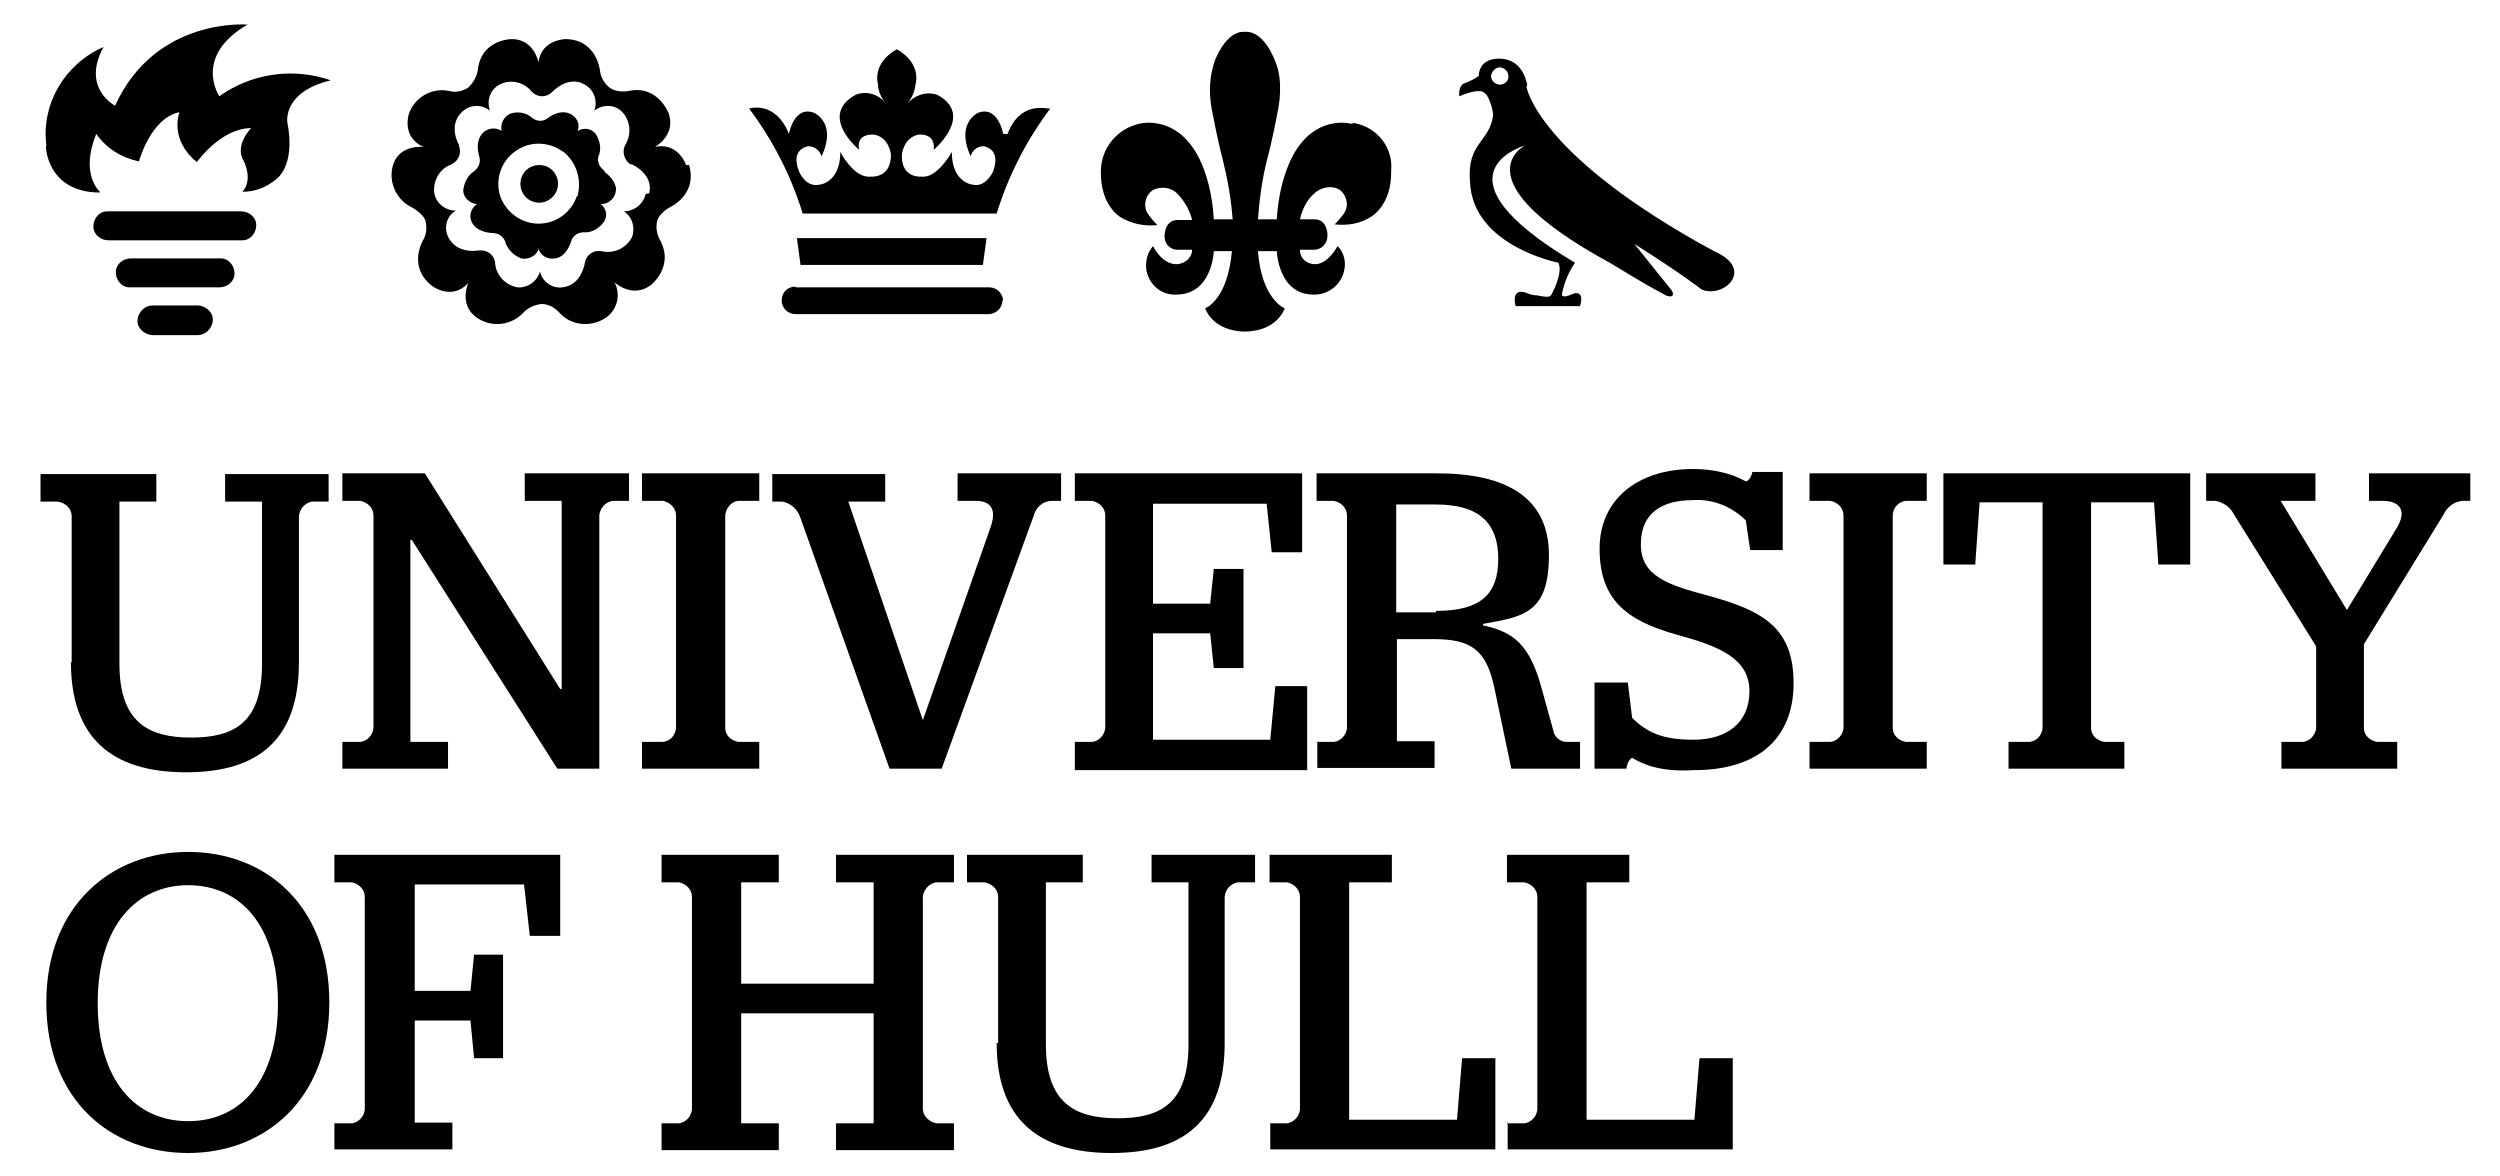 <?xml version="1.0" encoding="UTF-8"?>
<svg id="Layer_1" xmlns="http://www.w3.org/2000/svg" version="1.1" viewBox="0 0 345.4 162.5">
  <!-- Generator: Adobe Illustrator 30.0.0, SVG Export Plug-In . SVG Version: 2.1.1 Build 123)  -->
  <g id="Group_53">
    <path id="Path_272" d="M136.3,32.9l-.5,3.7h-25.2l-.5-3.7s26.2,0,26.2,0ZM138.6,18.5s-.7-4-3.5-2.9c0,0-3.1,1.4-1,6,.2-.8.9-1.4,1.8-1.4,0,0,2.5.3,1.3,3.5,0,0-1,2.3-2.9,1.8,0,0-2.8-.3-2.8-4.5,0,0-2,3.7-4.2,3.4,0,0-2.8.3-2.7-3,0,0,.2-2.4,2.3-2.8,0,0,2.4-.3,2.1,2.1,0,0,5.7-4.8.5-7.6-1.5-.5-3.1,0-4.1,1.2.6-.8,1-1.7,1.1-2.7,0,0,.9-2.8-2.6-4.8-3.5,2-2.6,4.8-2.6,4.8,0,1,.5,2,1.1,2.7-1-1.3-2.7-1.8-4.2-1.2-5.2,2.9.5,7.6.5,7.6-.5-2.4,2.1-2.1,2.1-2.1,2.1.4,2.3,2.8,2.3,2.8,0,3.3-2.8,3-2.8,3-2.3.3-4.2-3.4-4.2-3.4,0,4.2-2.8,4.5-2.8,4.5-2,.5-2.9-1.8-2.9-1.8-1.3-3.2,1.3-3.5,1.3-3.5.8,0,1.6.6,1.8,1.4,2.2-4.6-1-6-1-6-2.8-1.1-3.5,2.9-3.5,2.9-1.9-4.7-5.5-3.5-5.5-3.5,3.3,4.4,5.8,9.3,7.4,14.5h26.8c1.6-5.2,4.1-10.1,7.4-14.5-.4.1-4.1-1.2-5.9,3.5M109.9,39.7h13.4v3.7h-13.4c-1,0-1.9-.8-1.9-1.9s.8-1.9,1.9-1.9M138.5,41.5c0,1-.8,1.8-1.8,1.9,0,0,0,0,0,0h-13.4v-3.7h13.4c1,0,1.8.8,1.9,1.8,0,0,0,0,0,0"/>
    <path id="Path_273" d="M15,33.2c-1.1,0-2.1-.8-2.1-1.9,0-1.1.8-2.1,1.9-2.1,0,0,.2,0,.2,0h18.3c1.1,0,2.1.8,2.1,1.9,0,1.1-.8,2.1-1.9,2.1,0,0-.2,0-.2,0H15ZM18.1,39.7h12.2c1.1,0,2.1-.8,2.1-1.9,0-1.1-.8-2.1-1.9-2.1,0,0-.2,0-.2,0h-12.2c-1.1,0-2.1.8-2.1,1.9s.8,2.1,1.9,2.1c0,0,.2,0,.2,0M21,46.3h6.3c1.1,0,2-.9,2.1-2s-.9-2-2-2.1c0,0,0,0,0,0h-6.3c-1.1,0-2,.9-2.1,2s.9,2,2,2.1c0,0,0,0,0,0M13.8,26.5s-2.8-2.4-.5-8c1.4,2,3.5,3.3,5.9,3.8,0,0,1.6-6,5.6-6.8,0,0-1.5,3.7,2.4,6.9,0,0,3.3-4.7,7.5-4.7,0,0-2.4,2.4-1,4.6,0,0,1.3,2.5-.2,4.2,1.7,0,3.3-.6,4.6-1.7,0,0,2.8-1.7,1.6-7.9,0,0-.7-4.2,6-5.8-5.2-1.8-10.9-1-15.4,2.2,0,0-3.7-5.5,3.9-9.9,0,0-12.7-1.1-18.3,11.2,0,0-4.7-2.4-1.6-8.1-5.3,2.3-8.6,7.8-7.9,13.5-.2,0,0,6.6,7.4,6.6"/>
    <path id="Path_274" d="M83.4,23.5c-.7-.5-1-1.5-.6-2.2.3-1,0-2-.5-2.8-.6-.8-1.7-.9-2.5-.4h0c.4-.9-.1-2-1.1-2.4,0,0,0,0,0,0,0,0-1.2-.7-3,.6-.7.6-1.7.5-2.4-.2-.8-.6-1.9-.7-2.8-.4-.9.4-1.4,1.4-1.2,2.4h0c-.8-.6-2.1-.4-2.7.4,0,0-1,.9-.4,3.1.3.8-.1,1.7-.9,2.2-.8.6-1.2,1.6-1.3,2.5,0,1,.9,1.8,1.9,1.9h0c-.9.6-1.2,1.8-.6,2.7,0,0,.6,1.2,2.8,1.3.9,0,1.6.6,1.8,1.5.4.9,1.1,1.6,2.1,2,1,.2,2-.3,2.4-1.2v-.2c.2,1,1.3,1.6,2.3,1.4,0,0,0,0,0,0,0,0,1.4,0,2.2-2.3.2-.9,1.1-1.4,2-1.3,1,0,1.9-.6,2.5-1.4.6-.8.4-1.9-.4-2.5h0c1.1,0,2-.8,2.1-1.9,0,.2.3-1.1-1.5-2.5M79.7,27.1c-.8,2.3-2.9,3.8-5.3,3.8-2.4,0-4.5-1.6-5.3-3.8-.7-2.3.1-4.8,2.1-6.2,1.9-1.4,4.5-1.4,6.5,0,0-.1,3.1,2.1,2.1,6.2l2.4.8-2.4-.8ZM71.9,25.4c0-1.5,1.2-2.6,2.6-2.6,1.5,0,2.6,1.2,2.6,2.6s-1.2,2.6-2.6,2.6h0c-1.5,0-2.6-1.2-2.6-2.6,0,0,0,0,0,0M94.8,22.8s-1.1-3.2-4.3-2.5c0,0,2.9-1.6,1.9-4.6,0,0-1.5-4.1-5.7-3.1-.9.1-1.8,0-2.5-.5l-.6.9.6-.9c-.7-.6-1.2-1.4-1.3-2.3,0,0-.4-4.3-4.7-4.4,0,0-3.4,0-3.8,3.2,0,0-.6-3.2-3.7-3.2,0,0-4.3,0-4.7,4.4-.2.9-.6,1.6-1.3,2.3-.8.5-1.7.7-2.5.5-2.4-.6-4.9.8-5.7,3.1,0,0-1.1,3.2,2,4.6,0,0-3.3-.4-4.2,2.5-.7,2.4.5,4.9,2.7,5.9,0,0,1.6.9,1.8,1.9.2.9.1,1.8-.3,2.5,0,0-2.3,3.7,1.2,6.4,0,0,2.7,2.1,5-.4,0,0-1.4,3,1.2,4.8,2,1.4,4.8,1.1,6.5-.8.6-.6,1.5-1,2.4-1.1h0c.9,0,1.7.4,2.4,1.1,1.6,1.9,4.4,2.2,6.5.8,1.6-1.1,2.1-3.2,1.2-4.9,0,0,2.4,2.3,5,.4,0,0,3.4-2.6,1.2-6.4-.4-.8-.5-1.7-.3-2.5l-1.2-.4,1.2.4s.2-1,1.8-1.9c0,0,3.8-1.7,2.6-5.8M89.2,26.8c-.3,1.4-1.6,2.4-3,2.4,1.2.8,1.6,2.3,1.1,3.6-.8,1.5-2.5,2.3-4.2,1.9-1.1-.2-2.1.5-2.3,1.6,0,0,0,0,0,0,0,0-.4,3.1-3.1,3.4-1.4.2-2.8-.8-3.1-2.2-.4,1.4-1.7,2.3-3.1,2.2-1.7-.3-3-1.7-3.1-3.4-.1-1.1-1.1-1.8-2.2-1.7,0,0,0,0-.1,0,0,0-3,.6-4.2-1.9-.6-1.3-.2-2.9,1.1-3.6-1.4,0-2.7-.9-3-2.4-.2-1.7.7-3.4,2.4-4,1-.5,1.4-1.6,1-2.6,0,0,0-.1,0-.1,0,0-1.6-2.7.5-4.6,1.1-1,2.7-1,3.8-.1-.5-1.4,0-2.9,1.3-3.6,1.5-.8,3.4-.4,4.5,1,.8.8,2,.8,2.8,0,0,0,0,0,0,0,0,0,2.2-2.4,4.5-1,1.3.7,1.8,2.3,1.3,3.6,1.1-.9,2.8-.9,3.8.1,1.2,1.2,1.4,3.1.5,4.6-.5.9-.2,2.1.7,2.7,0,0,.1,0,.2,0,.2.1,3,1.4,2.4,4"/>
    <path id="Path_275" d="M211,11.7c-.7-3.3-2.9-3.6-3.9-3.6v1.2c.6,0,1.2.4,1.3,1.1s-.4,1.2-1.1,1.3c-.6,0-1.2-.4-1.3-1.1,0,0,0,0,0,0,0-.6.5-1.2,1.1-1.3v-1.2c-2.9,0-2.8,2.4-2.8,2.4-.7.5-1.4.8-2.2,1.1-.3.3-.5.7-.5,1.2v.5c2.6-1.1,3.3-.6,3.3-.6l.5.4c.5.9.8,1.8.9,2.8-.5,3.8-3.7,3.8-3.2,9.3.4,8.8,12.2,11.1,12.2,11.1.7,1.4-.9,4.3-.9,4.3-.2.5-.6.5-2.1.2-.4,0-.9-.1-1.3-.3-2.4-.9-1.6,1.8-1.6,1.8h8.9c.7-2.4-1-1.7-1-1.7-1.7.8-1.5,0-1.5,0,.3-1.5.9-3,1.8-4.3-20.7-12.3-6.9-16.2-6.9-16.2,0,0-9.4,4.7,11.7,16.2,5.3,3.2,5.5,3.3,7.2,4.2,1.2.8,1.5.3,1.5.3.2-.4-.4-1-.4-1l-4.9-6.1c6.5,4.1,9.3,6.3,9.3,6.3,3,1.3,7.5-2.8,1.7-5.3-24.5-13.3-25.9-22.7-25.9-22.7"/>
    <path id="Path_276" d="M186.7,17.1s-4.3-1.2-7.4,3.3c0,0-2.5,3.2-2.9,9.9h-2.6c.2-2.8.6-5.7,1.3-8.4,0,0,.7-2.5,1.5-6.9,0,0,.8-3.7-.4-6.5,0,0-1.5-4.3-4.2-4.1-2.7-.2-4.2,4.1-4.2,4.1-.7,2.1-.8,4.3-.4,6.5.8,4.3,1.5,6.9,1.5,6.9.7,2.8,1.2,5.6,1.4,8.4h-2.6c-.4-6.8-2.9-9.9-2.9-9.9-3.1-4.5-7.4-3.3-7.4-3.3-3.1.7-5.3,3.4-5.3,6.6-.1,4.7,2.7,6.3,2.7,6.3,1.5.9,3.3,1.3,5.1,1.1-.5-.5-1-1.1-1.4-1.7-.6-1.1-.2-2.6.9-3.2,1.2-.5,2.5-.3,3.4.7.9,1,1.6,2.2,1.9,3.5h-2c-1.8,0-1.8,2.1-1.8,2.1-.1,1,.6,1.9,1.6,2,0,0,.1,0,.2,0h2c0,1.1-1,2-2.2,2-2,0-3.2-2.5-3.2-2.5-.8.9-1.1,2.2-.9,3.4.4,2,2.1,3.4,4.1,3.3,5,0,5.2-6,5.2-6h2.5c-.6,6.8-3.7,7.9-3.7,7.9,1.4,3.4,5.5,3.2,5.5,3.2,0,0,4.1.2,5.5-3.2,0,0-3.2-1.2-3.7-7.9h2.6s.2,6.1,5.2,6c2,0,3.7-1.4,4.1-3.3.3-1.2,0-2.5-.9-3.4,0,0-1.3,2.5-3.1,2.5-1.1,0-2-.7-2.1-1.8,0,0,0-.1,0-.2h2c1,0,1.8-.9,1.8-1.9,0,0,0-.1,0-.2,0,0,0-2.1-1.8-2.1h-2c.3-1.3.9-2.6,1.9-3.5.9-.9,2.3-1.2,3.4-.7,1.1.7,1.5,2.1.9,3.2-.4.6-.9,1.2-1.4,1.7,1.8.2,3.6-.1,5.1-1.1,0,0,2.8-1.6,2.7-6.3.3-3.2-1.9-6-5.1-6.6"/>
    <path id="Path_277" d="M9.9,91.5v-20.2c0-1-.8-1.8-1.9-2h-2.4v-3.8h16v3.8h-5.1v22.4c0,8.1,4,10.2,9.9,10.2s9.8-2,9.8-10.2v-22.4h-5.1v-3.8h14.3v3.8h-2.3c-1,.2-1.7,1-1.8,2v20.2c0,10.4-5.3,15.2-15.6,15.2s-15.9-4.8-15.9-15.2"/>
    <path id="Path_278" d="M47.4,102.5h2.4c.9-.1,1.7-.9,1.8-1.9v-29.4c0-1-.8-1.8-1.8-2h-2.5v-3.8h11.4l18.7,29.8h.2v-26h-5.1v-3.8h14.4v3.8h-2.3c-1,.2-1.7,1-1.8,2v35h-5.8l-20.1-31.6h-.2v27.9h5.2v3.7h-14.6v-3.7Z"/>
    <path id="Path_279" d="M88.7,102.5h2.9c1-.1,1.7-.9,1.8-1.9v-29.4c0-1-.8-1.8-1.8-2h-2.9v-3.8h16.2v3.8h-2.9c-1,.1-1.7,1-1.8,2v29.4c0,1,.8,1.7,1.8,1.9h2.9v3.7h-16.2v-3.7Z"/>
    <path id="Path_280" d="M110.5,71.3c-.4-1-1.3-1.8-2.4-2h-1.4v-3.8h15.6v3.8h-5.1l10.3,30.2h0l9.3-26.5c.9-2.4.3-3.8-2-3.8h-2.5v-3.8h14.3v3.8h-1.3c-1.2,0-2.2.9-2.5,2.1l-12.7,34.9h-7.2l-12.4-34.9Z"/>
    <path id="Path_281" d="M148.5,102.5h2.4c.9-.1,1.7-.9,1.8-1.9v-29.4c0-1-.8-1.8-1.8-2h-2.4v-3.8h31.4v10.9h-4.2l-.7-6.7h-15.7v13.8h7.9l.5-4.8h4.1v13.7h-4.1l-.5-4.8h-7.9v14.7h16.2l.7-7.4h4.4v11.6h-32.1v-3.9Z"/>
    <path id="Path_282" d="M198.4,84.4c6.3,0,8.6-2.4,8.6-7.2s-2.5-7.5-8.6-7.5h-5.5v14.9h5.5ZM181.9,102.5h2.4c.9-.1,1.7-.9,1.8-1.9v-29.4c0-1-.8-1.8-1.8-2h-2.4v-3.8h16.7c9.3,0,15.4,3.2,15.4,11.3s-3.6,8.5-9.1,9.5v.2c4.1.9,6.5,2.5,8.2,9.1l1.5,5.4c.1.8.8,1.5,1.7,1.6h2v3.7h-9.5l-2.3-11c-1.1-5.3-3.1-6.9-8.4-6.9h-5.1v14.1h5.2v3.7h-16.2v-3.7Z"/>
    <path id="Path_283" d="M225.6,104.7c-.4,0-.8.7-.9,1.5h-4.4v-11.9h4.6l.6,4.9c2.1,2,4.1,3,8.5,3s7.7-2.2,7.7-6.7-4.1-6.2-10-7.8c-7.2-2-10.7-5-10.7-11.9s5.4-11,12.9-11c2.6,0,5.1.5,7.3,1.7.4,0,.8-.7.9-1.3h4.2v10.8h-4.5l-.6-4.1c-1.9-1.9-4.6-3-7.3-2.8-4.2,0-7.2,1.7-7.2,6.1s3.7,5.6,9.3,7.1c7.8,2.1,11.8,4.6,11.8,12.1s-4.8,12-13.7,12c-4.7.3-7.1-.8-8.6-1.7"/>
    <path id="Path_284" d="M250,102.5h2.9c.9-.1,1.7-.9,1.8-1.9v-29.4c0-1-.8-1.8-1.8-2h-2.9v-3.8h16.2v3.8h-2.9c-1,.1-1.8,1-1.8,2v29.4c0,1,.8,1.7,1.8,1.9h2.9v3.7h-16.2v-3.7Z"/>
    <path id="Path_285" d="M277.6,102.5h2.8c1-.1,1.7-.9,1.8-1.9v-31.2h-8.7l-.6,8.6h-4.4v-12.6h34.1v12.6h-4.4l-.6-8.6h-8.7v31.2c0,1,.8,1.7,1.8,1.9h2.8v3.7h-16v-3.7h.1"/>
    <path id="Path_286" d="M315.4,102.5h2.8c.9-.1,1.7-.9,1.8-1.9v-11.3l-11.4-18.3c-.5-1-1.5-1.6-2.5-1.8h-1.3v-3.8h15.1v3.8h-4.8l9.1,15h.1l6.8-11.2c1.5-2.4.5-3.8-1.9-3.8h-1.9v-3.8h14v3.8h-1.1c-1.1.1-2.1.8-2.6,1.9l-11,17.9v11.6c0,1,.8,1.7,1.8,1.9h2.8v3.7h-16v-3.7h.1"/>
    <path id="Path_287" d="M38.4,138.6c0-10.9-5.3-16.3-12.4-16.3s-12.5,5.5-12.5,16.3,5.3,16.3,12.5,16.3,12.4-5.5,12.4-16.3M6.4,138.5c0-13.4,9-20.8,19.6-20.8s19.5,7.3,19.5,20.8-9,20.8-19.5,20.8c-10.7,0-19.6-7.3-19.6-20.8"/>
    <path id="Path_288" d="M46.2,155.2h2.4c.9-.1,1.7-.9,1.8-1.9v-29.4c0-1-.8-1.8-1.8-2h-2.4v-3.8h31.2v11.2h-4.2l-.8-7.1h-15.1v14.7h7.7l.5-5h4v14.3h-4l-.5-5.2h-7.7v14.1h5.2v3.7h-16.3v-3.7Z"/>
    <path id="Path_289" d="M91.4,155.2h2.4c.9-.1,1.7-.9,1.8-1.9v-29.4c0-1-.8-1.8-1.8-2h-2.4v-3.8h16.2v3.8h-5.2v14h18.3v-14h-5.2v-3.8h16.3v3.8h-2.4c-1,.1-1.8,1-1.9,2v29.4c.1,1,.9,1.7,1.9,1.9h2.4v3.7h-16.3v-3.7h5.2v-15.2h-18.3v15.2h5.2v3.7h-16.2v-3.7h0Z"/>
    <path id="Path_290" d="M137.9,144.1v-20.2c0-1-.8-1.8-1.9-2h-2.4v-3.8h16v3.8h-5.1v22.4c0,8.1,4,10.2,9.9,10.2s9.8-2,9.8-10.2v-22.4h-5.1v-3.8h14.3v3.8h-2.4c-1,.2-1.7,1-1.8,2v20.2c0,10.4-5.3,15.2-15.6,15.2s-15.9-4.8-15.9-15.2"/>
    <path id="Path_291" d="M175.4,155.2h2.4c.9-.1,1.7-.9,1.8-1.9v-29.4c0-1-.8-1.8-1.8-2h-2.4v-3.8h16.9v3.8h-5.9v32.8h14.9l.7-8.5h4.6v12.6h-31.1v-3.7Z"/>
    <path id="Path_292" d="M208.2,155.2h2.4c.9-.1,1.7-.9,1.8-1.9v-29.4c0-1-.8-1.8-1.8-2h-2.4v-3.8h16.9v3.8h-5.9v32.8h14.9l.7-8.5h4.6v12.6h-31.1v-3.7h-.1Z"/>
  </g>
</svg>